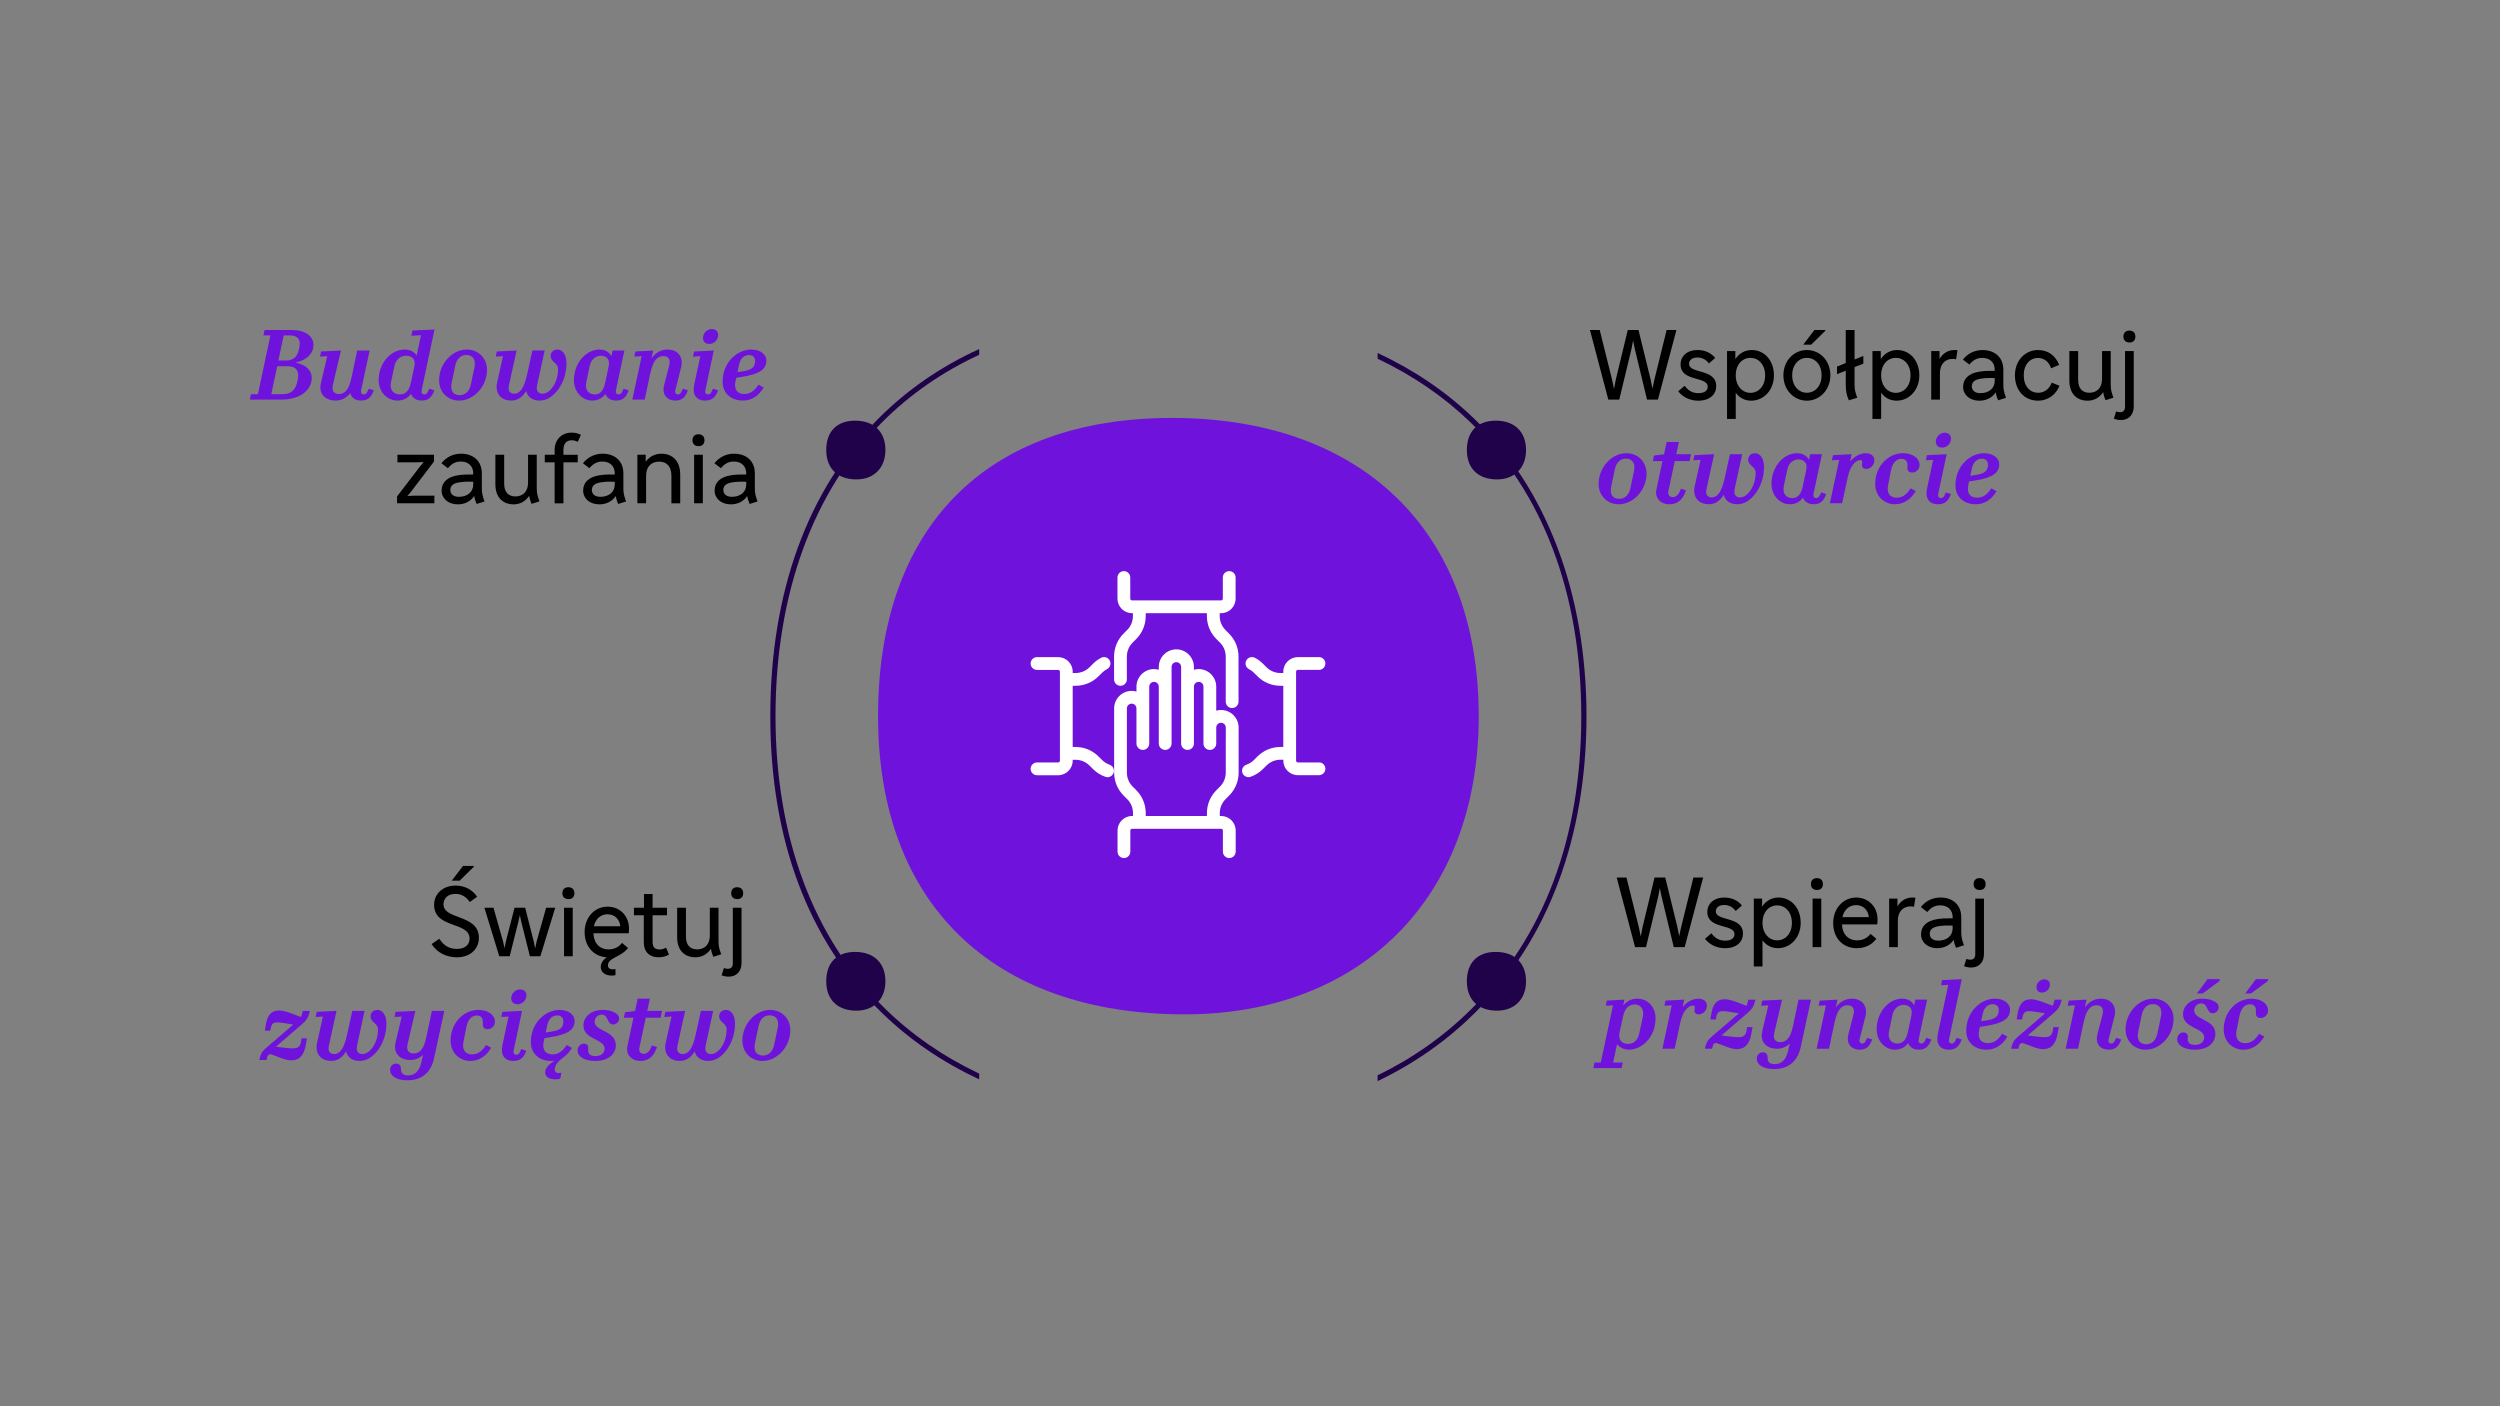 <?xml version="1.0" encoding="UTF-8"?>
<svg xmlns="http://www.w3.org/2000/svg" id="Calque_1" data-name="Calque 1" viewBox="0 0 1920 1080">
  <rect x="0" y="0" width="1920" height="1080" fill="#808080" stroke="none"/>
  <defs>
    <style>
      .cls-1, .cls-2 {
        fill-rule: evenodd;
      }

      .cls-1, .cls-3 {
        fill: #1f0249;
      }

      .cls-2, .cls-4 {
        fill: #6f13dc;
      }

      .cls-5 {
        fill: #fff;
      }
    </style>
  </defs>
  <path class="cls-2" d="M1135.67,550c0-143.97-91.6-229.03-235.58-229.03s-225.75,85.06-225.75,229.03,88.33,229.03,235.58,229.03c134.16,0,225.76-88.36,225.76-229.03Z"></path>
  <path class="cls-1" d="M680,345.63c0-14.18-9.02-22.56-23.21-22.56s-22.24,8.38-22.24,22.56,8.7,22.56,23.21,22.56c13.22,0,22.24-8.7,22.24-22.56Z"></path>
  <path class="cls-1" d="M1172,345.63c0-14.18-9.02-22.56-23.21-22.56s-22.24,8.38-22.24,22.56,8.7,22.56,23.21,22.56c13.22,0,22.24-8.7,22.24-22.56Z"></path>
  <path class="cls-1" d="M680,753.63c0-14.18-9.02-22.56-23.21-22.56s-22.24,8.38-22.24,22.56,8.7,22.56,23.21,22.56c13.22,0,22.24-8.7,22.24-22.56Z"></path>
  <path class="cls-1" d="M1172,753.63c0-14.18-9.02-22.56-23.21-22.56s-22.24,8.38-22.24,22.56,8.7,22.56,23.21,22.56c13.22,0,22.24-8.7,22.24-22.56Z"></path>
  <g>
    <path d="M333.6,386.53h-28.66v-5.27l17.75-23.17,2.67-3.19-5.57.15h-14.55v-5.79h28.07v5.2l-17.67,23.17-2.75,3.27,5.64-.22h15.07v5.87Z"></path>
    <path d="M370.05,363.44v11.29c0,4.01.45,5.94,2.08,10.39l-6.09,1.93c-.89-2-1.49-3.93-1.86-6.09-2.82,4.23-7.42,6.39-12.55,6.39-7.43,0-12.47-4.53-12.47-10.62s4.16-10.47,12.7-11.73c3.27-.52,6.98-.67,11.58-.59v-.82c0-5.57-3.64-9.13-9.5-9.13-4.01,0-7.13,1.63-9.95,5.12l-4.97-3.79c3.56-4.6,8.91-7.35,15.07-7.35,9.73,0,15.96,5.94,15.96,15ZM352.38,381.56c6.39,0,11.06-3.49,11.06-9.5v-2.08c-4.68-.15-8.32,0-11.43.59-4.31.82-6.16,2.75-6.16,5.79s2.38,5.2,6.53,5.2Z"></path>
    <path d="M412.22,349.26v25.32c0,4.08.45,6.01,2.08,10.47l-6.09,1.93c-.89-2.08-1.49-4.08-1.78-6.24-2.97,4.53-7.35,6.61-11.95,6.61-8.46,0-14.03-5.5-14.03-15.37v-22.72h6.76v22.27c0,6.54,3.34,9.73,8.61,9.73,5.57,0,9.73-3.49,9.73-10.62v-21.38h6.68Z"></path>
    <path d="M425.96,386.53v-31.48h-7.57v-5.79h7.57v-3.56c0-8.32,5.64-13.44,12.99-13.44,2.67,0,4.97.52,7.2,1.71l-2.45,5.42c-1.71-.96-3.04-1.26-4.6-1.26-4.16,0-6.39,2.6-6.39,7.35v3.79h10.99v5.79h-10.99v31.48h-6.76Z"></path>
    <path d="M478.75,363.44v11.29c0,4.01.45,5.94,2.08,10.39l-6.09,1.93c-.89-2-1.49-3.93-1.86-6.09-2.82,4.23-7.42,6.39-12.55,6.39-7.43,0-12.47-4.53-12.47-10.62s4.16-10.47,12.7-11.73c3.27-.52,6.98-.67,11.58-.59v-.82c0-5.57-3.64-9.13-9.5-9.13-4.01,0-7.13,1.63-9.95,5.12l-4.97-3.79c3.56-4.6,8.91-7.35,15.07-7.35,9.73,0,15.96,5.94,15.96,15ZM461.07,381.56c6.39,0,11.06-3.49,11.06-9.5v-2.08c-4.68-.15-8.32,0-11.43.59-4.31.82-6.16,2.75-6.16,5.79s2.38,5.2,6.53,5.2Z"></path>
    <path d="M515.64,386.53v-21.09c0-7.35-3.71-10.91-9.43-10.91s-10.02,3.56-10.02,10.91v21.09h-6.68v-37.27h6.39v5.35c3.04-4.23,7.5-6.16,12.03-6.16,8.69,0,14.48,5.72,14.48,16.04v22.05h-6.76Z"></path>
    <path d="M541.03,338.12c0,2.9-1.71,4.53-4.53,4.53s-4.68-1.63-4.68-4.53,1.78-4.6,4.53-4.6c2.97,0,4.68,1.71,4.68,4.6ZM539.77,349.26v37.27h-6.68v-37.27h6.68Z"></path>
    <path d="M579.72,363.44v11.29c0,4.01.45,5.94,2.08,10.39l-6.09,1.93c-.89-2-1.49-3.93-1.86-6.09-2.82,4.23-7.42,6.39-12.55,6.39-7.43,0-12.47-4.53-12.47-10.62s4.16-10.47,12.7-11.73c3.27-.52,6.98-.67,11.58-.59v-.82c0-5.57-3.64-9.13-9.5-9.13-4.01,0-7.13,1.63-9.95,5.12l-4.97-3.79c3.56-4.6,8.91-7.35,15.07-7.35,9.73,0,15.96,5.94,15.96,15ZM562.05,381.56c6.39,0,11.06-3.49,11.06-9.5v-2.08c-4.68-.15-8.32,0-11.43.59-4.31.82-6.16,2.75-6.16,5.79s2.38,5.2,6.53,5.2Z"></path>
  </g>
  <g>
    <path class="cls-4" d="M216.04,306.91h-24.21l.89-4.16h5.35l9.58-45.14h-5.35l.89-4.16h20.79c10.47,0,16.78,4.75,16.78,11.51,0,6.16-4.75,11.58-13.74,13.51,7.72,1.63,12.4,5.72,12.4,11.66,0,10.17-9.8,16.78-23.39,16.78ZM212.92,281.29l-4.6,21.46h8.61c6.24,0,9.95-3.04,11.29-9.21l.52-2.45c1.26-5.94-1.34-9.8-7.35-9.8h-8.46ZM217.89,257.61l-4.08,19.23h5.72c5.94,0,8.91-3.04,9.95-8.32l.45-2.23c1.11-5.49-1.26-8.69-7.57-8.69h-4.46Z"></path>
    <path class="cls-4" d="M277.36,299.56c-.45,2.15.37,3.34,2.08,3.34,1.41,0,2.23-.74,3.27-3.27l.45-1.11,3.94,1.26-.45,1.11c-1.86,4.68-4.68,6.76-9.43,6.76-3.79,0-7.28-1.78-8.17-5.72-3.34,4.08-7.2,5.72-11.36,5.72-7.05,0-11.66-4.01-11.66-10.02,0-1.11.22-2.45.52-3.86l4.75-20.2-5.49.3.82-3.94,15.22-.74-6.09,26.06c-.22,1.04-.37,1.93-.37,2.75,0,3.12,2.15,4.6,4.9,4.6,2,0,3.71-.67,5.27-2.23,2.3-2.38,3.64-6.46,4.75-11.95l4.01-19.23h9.58l-6.53,30.37Z"></path>
    <path class="cls-4" d="M290.8,291.99c0-13.51,9.73-23.54,19.9-23.54,4.23,0,7.5,1.63,9.28,4.6l3.34-15.59-7.42.37.89-4.01,16.93-.74-9.88,46.48c-.45,2.15.37,3.34,2.08,3.34,1.41,0,2.23-.74,3.27-3.27l.45-1.11,3.94,1.26-.45,1.11c-1.86,4.68-4.6,6.76-9.28,6.76-3.94,0-6.98-1.86-8.17-5.12-2.82,3.71-6.39,5.12-10.69,5.12-7.13,0-14.18-6.24-14.18-15.67ZM315.52,294.06l2.3-10.84c.89-4.08.89-5.42.07-6.98-1.04-2-3.27-3.04-6.09-3.04-3.79,0-7.8,2.52-8.91,8.02l-2.6,12.4c-1.19,5.64,1.78,9.28,6.9,9.28,4.23,0,7.05-2.82,8.32-8.84Z"></path>
    <path class="cls-4" d="M374.03,284.12c0,12.62-10.17,23.54-21.38,23.54-8.61,0-15.44-6.31-15.44-15.67,0-12.62,9.95-23.54,21.31-23.54,8.61,0,15.52,6.31,15.52,15.67ZM361.63,295.18l2.75-13.14c1.34-6.46-1.86-9.43-6.31-9.43-3.79,0-7.28,2.6-8.46,8.32l-2.75,13.14c-1.34,6.46,1.63,9.43,6.24,9.43,3.79,0,7.35-2.6,8.54-8.32Z"></path>
    <path class="cls-4" d="M428.6,283.37c0-4.83-5.72-5.2-5.72-10.02,0-2.67,2-4.9,5.27-4.9,4.38,0,6.91,4.75,6.91,10.39,0,8.17-2.6,15.22-6.39,20.34-4.01,5.27-8.61,8.46-14.26,8.46-5.2,0-9.13-2.52-10.32-7.28-3.42,5.72-7.65,7.28-11.43,7.28-7.05,0-11.29-4.23-11.29-10.54,0-.89.15-2.08.45-3.42l4.46-20.12-5.57.3.82-3.94,15.22-.74-5.79,26.36c-.15.82-.37,1.78-.37,2.6,0,2.75,1.78,4.23,4.31,4.23,4.16,0,7.5-3.79,9.88-14.63l4.08-18.56h9.43l-5.72,26.36c-.22.89-.3,1.78-.3,2.53,0,2.82,1.78,4.31,4.38,4.31,5.57,0,11.95-8.24,11.95-19.01Z"></path>
    <path class="cls-4" d="M440.77,291.99c0-13.51,9.58-23.54,19.53-23.54,4.31,0,7.57,1.86,9.28,5.12l.89-4.38h9.06l-6.46,30.37c-.45,2.15.37,3.34,2.08,3.34,1.41,0,2.23-.74,3.27-3.27l.45-1.11,3.94,1.26-.45,1.11c-1.86,4.68-4.6,6.76-9.28,6.76-3.86,0-6.98-1.86-8.09-5.05-2.82,3.64-6.16,5.05-10.4,5.05-6.91,0-13.81-6.24-13.81-15.67ZM464.76,294.06l2.3-10.84c.89-4.08.89-5.42.07-6.98-1.04-2-3.04-3.04-5.72-3.04-3.64,0-7.42,2.52-8.54,8.02l-2.6,12.4c-1.19,5.64,1.63,9.28,6.53,9.28,4.08,0,6.68-2.82,7.94-8.84Z"></path>
    <path class="cls-4" d="M492.75,273.57l-5.57.3.82-3.94,13.66-.74-1.26,5.94c3.64-4.9,7.87-6.68,12.25-6.68,8.09,0,12.47,5.87,10.47,13.66l-4.45,17.45c-.52,2.08.37,3.34,2,3.34,1.41,0,2.23-.74,3.27-3.27l.45-1.11,3.94,1.26-.45,1.11c-1.86,4.68-4.6,6.76-9.21,6.76-6.31,0-10.54-4.53-8.61-11.95l3.86-14.92c1.26-4.97-.82-7.28-4.53-7.28-1.93,0-3.71.74-5.12,2.08-2.3,2.15-3.71,5.79-5.05,12.1l-4.08,19.23h-9.5l7.13-33.34Z"></path>
    <path class="cls-4" d="M537.81,273.57l-5.57.3.82-3.94,15.15-.74-6.46,30.37c-.45,2.15.37,3.34,2.08,3.34,1.41,0,2.23-.74,3.27-3.27l.45-1.11,3.94,1.26-.45,1.11c-1.86,4.68-4.75,6.76-9.5,6.76-6.91,0-10.02-4.75-8.39-12.25l4.68-21.83ZM551.55,257.31c0,3.71-3.12,6.83-6.76,6.83-2.97,0-4.9-1.71-4.9-4.6,0-3.71,3.12-6.83,6.76-6.83,2.97,0,4.9,1.71,4.9,4.6Z"></path>
    <path class="cls-4" d="M570.63,307.65c-9.21,0-15.67-5.49-15.67-14.63,0-14.85,11.43-24.58,21.9-24.58,7.65,0,11.73,4.16,11.73,8.39,0,6.31-4.31,10.39-18.86,12.62l-4.31.67-.59,2.82c-1.34,6.38,1.71,9.65,6.68,9.65,4.46,0,7.72-2.15,10.99-7.2l4.01,2.23c-3.56,6.09-8.98,10.02-15.89,10.02ZM567.51,280.48l-1.11,5.27,2.67-.37c7.8-1.11,10.84-2.82,10.84-8.24,0-2.52-1.56-4.46-4.6-4.46-3.86,0-6.68,2.45-7.8,7.8Z"></path>
  </g>
  <g>
    <path class="cls-4" d="M1264.57,363.74c0,12.62-10.17,23.54-21.38,23.54-8.61,0-15.44-6.31-15.44-15.67,0-12.62,9.95-23.54,21.31-23.54,8.61,0,15.52,6.31,15.52,15.67ZM1252.17,374.8l2.75-13.14c1.34-6.46-1.86-9.43-6.31-9.43-3.79,0-7.28,2.6-8.46,8.32l-2.75,13.14c-1.34,6.46,1.63,9.43,6.24,9.43,3.79,0,7.35-2.6,8.54-8.32Z"></path>
    <path class="cls-4" d="M1287.37,348.81h11.36l-1.11,5.27h-11.36l-4.9,22.87c-.67,3.12.89,4.83,3.34,4.83s4.46-1.86,5.72-5.12l.52-1.34,3.93,1.26-.52,1.34c-2.45,6.31-6.46,9.36-12.18,9.36-6.91,0-11.43-4.83-10.02-11.44l4.6-21.75h-7.35l.89-4.23,7.72-.97,2-9.43h9.36l-2,9.36Z"></path>
    <path class="cls-4" d="M1348.32,363c0-4.83-5.72-5.2-5.72-10.02,0-2.67,2-4.9,5.27-4.9,4.38,0,6.91,4.75,6.91,10.39,0,8.17-2.6,15.22-6.38,20.34-4.01,5.27-8.61,8.46-14.26,8.46-5.2,0-9.13-2.53-10.32-7.28-3.42,5.72-7.65,7.28-11.43,7.28-7.05,0-11.29-4.23-11.29-10.54,0-.89.15-2.08.45-3.42l4.46-20.12-5.57.3.82-3.93,15.22-.74-5.79,26.36c-.15.82-.37,1.78-.37,2.6,0,2.75,1.78,4.23,4.31,4.23,4.16,0,7.5-3.79,9.88-14.63l4.08-18.56h9.43l-5.72,26.36c-.22.89-.3,1.78-.3,2.53,0,2.82,1.78,4.31,4.38,4.31,5.57,0,11.95-8.24,11.95-19.01Z"></path>
    <path class="cls-4" d="M1360.5,371.61c0-13.51,9.58-23.54,19.53-23.54,4.31,0,7.57,1.86,9.28,5.12l.89-4.38h9.06l-6.46,30.37c-.45,2.15.37,3.34,2.08,3.34,1.41,0,2.23-.74,3.27-3.27l.45-1.11,3.94,1.26-.45,1.11c-1.86,4.68-4.6,6.76-9.28,6.76-3.86,0-6.98-1.86-8.09-5.05-2.82,3.64-6.16,5.05-10.39,5.05-6.91,0-13.81-6.24-13.81-15.67ZM1384.48,373.69l2.3-10.84c.89-4.08.89-5.42.07-6.98-1.04-2-3.04-3.04-5.72-3.04-3.64,0-7.42,2.52-8.54,8.02l-2.6,12.4c-1.19,5.64,1.63,9.28,6.53,9.28,4.08,0,6.68-2.82,7.94-8.84Z"></path>
    <path class="cls-4" d="M1423.61,356.16c-1.93,2.15-3.56,5.79-4.53,10.25l-4.31,20.12h-9.43l7.13-33.34-5.57.3.82-3.93,14.33-.74-1.19,5.57c3.71-4.23,8.09-6.31,12.03-6.31,4.23,0,6.61,2.23,6.61,5.42,0,3.64-2.75,6.61-6.24,6.61-2,0-3.34-1.19-3.34-2.9,0-.82.3-1.86.3-2.52,0-.89-.52-1.34-1.56-1.34-1.34,0-3.19.82-5.05,2.82Z"></path>
    <path class="cls-4" d="M1471.35,377.1c-3.64,6.16-9.06,10.17-16.04,10.17-8.32,0-15.15-6.31-15.15-15.59,0-14.11,10.47-23.61,21.24-23.61,8.09,0,12.85,4.31,12.85,8.98,0,3.34-2.6,5.87-5.79,5.87-2.08,0-3.56-1.26-3.56-3.34,0-1.34.15-2.53-.07-3.71-.37-2-1.71-3.49-4.53-3.49-3.71,0-6.83,2.82-8.02,8.91l-2.23,11.36c-1.26,6.24,1.78,9.58,6.39,9.58s7.65-2.15,10.92-7.2l4.01,2.08Z"></path>
    <path class="cls-4" d="M1484.64,353.19l-5.57.3.82-3.93,15.15-.74-6.46,30.37c-.45,2.15.37,3.34,2.08,3.34,1.41,0,2.23-.74,3.27-3.27l.45-1.11,3.94,1.26-.45,1.11c-1.86,4.68-4.75,6.76-9.5,6.76-6.9,0-10.02-4.75-8.39-12.25l4.68-21.83ZM1498.37,336.93c0,3.71-3.12,6.83-6.76,6.83-2.97,0-4.9-1.71-4.9-4.6,0-3.71,3.12-6.83,6.76-6.83,2.97,0,4.9,1.71,4.9,4.6Z"></path>
    <path class="cls-4" d="M1517.45,387.28c-9.21,0-15.67-5.5-15.67-14.63,0-14.85,11.43-24.58,21.9-24.58,7.65,0,11.73,4.16,11.73,8.39,0,6.31-4.31,10.39-18.86,12.62l-4.31.67-.59,2.82c-1.34,6.39,1.71,9.65,6.68,9.65,4.46,0,7.72-2.15,10.99-7.2l4.01,2.23c-3.56,6.09-8.98,10.02-15.89,10.02ZM1514.33,360.1l-1.11,5.27,2.67-.37c7.8-1.11,10.84-2.82,10.84-8.24,0-2.52-1.56-4.46-4.6-4.46-3.86,0-6.68,2.45-7.8,7.8Z"></path>
  </g>
  <g>
    <path d="M1243.58,306.91h-8.39l-14.11-53.46h7.5l9.5,38.16,1.49,7.13,1.34-7.13,9.21-38.16h8.24l9.36,38.16,1.34,6.91,1.49-6.91,9.43-38.16h7.5l-14.18,53.46h-8.39l-9.36-38.83-1.34-6.53-1.26,6.53-9.36,38.83Z"></path>
    <path d="M1288.87,300.52l4.9-4.23c3.19,4.23,6.61,5.64,10.62,5.64,4.9,0,7.13-2.08,7.13-4.97,0-8.24-20.86-3.42-20.86-17.15,0-6.09,4.83-10.99,12.99-10.99,5.79,0,10.62,2.3,13.59,6.09l-4.75,4.23c-2.23-2.97-5.35-4.6-8.84-4.6-4.16,0-6.46,2.15-6.46,4.83,0,8.02,20.86,3.49,20.86,17.15,0,6.16-4.68,11.21-13.81,11.21-5.35,0-11.21-2-15.37-7.2Z"></path>
    <path d="M1326.36,269.64h6.39v6.16c2.82-4.38,7.35-6.98,12.55-6.98,9.8,0,17.08,8.09,17.08,19.45s-7.87,19.45-17.45,19.45c-4.97,0-9.13-2.23-11.88-6.09v20.12h-6.68v-52.12ZM1333.05,288.27c0,8.39,5.27,13.44,11.29,13.44s11.29-4.98,11.29-13.44-5.27-13.44-11.21-13.44c-6.24,0-11.36,4.97-11.36,13.44Z"></path>
    <path d="M1405.73,288.27c0,10.99-8.09,19.45-18.04,19.45s-18.04-8.17-18.04-19.45,8.09-19.45,18.04-19.45,18.04,8.09,18.04,19.45ZM1398.98,288.27c0-8.54-5.27-13.44-11.29-13.44s-11.29,4.97-11.29,13.44,5.27,13.37,11.29,13.37,11.29-4.9,11.29-13.37ZM1393.48,253.45h8.32v.59l-10.84,10.69h-6.09l8.61-11.29Z"></path>
    <path d="M1426.37,305.42l-6.46,2c-1.63-3.49-2.38-7.2-2.38-11.96v-10.77l-6.68,2.67v-5.87l6.68-2.67v-25.39h6.76v22.65l6.76-2.75v5.94l-6.76,2.67v13.07c0,4.08.45,6.09,2.08,10.4Z"></path>
    <path d="M1438.03,269.64h6.39v6.16c2.82-4.38,7.35-6.98,12.55-6.98,9.8,0,17.08,8.09,17.08,19.45s-7.87,19.45-17.45,19.45c-4.97,0-9.13-2.23-11.88-6.09v20.12h-6.68v-52.12ZM1444.71,288.27c0,8.39,5.27,13.44,11.29,13.44s11.29-4.98,11.29-13.44-5.27-13.44-11.21-13.44c-6.24,0-11.36,4.97-11.36,13.44Z"></path>
    <path d="M1483.17,269.64h6.39v6.01c2.67-4.46,6.61-6.83,11.58-6.83.82,0,1.71.07,2.23.22l-1.11,6.9c-.82-.22-1.71-.3-2.67-.3-5.94,0-9.73,4.23-9.73,10.99v20.27h-6.68v-37.27Z"></path>
    <path d="M1538.56,283.82v11.29c0,4.01.45,5.94,2.08,10.4l-6.09,1.93c-.89-2-1.49-3.94-1.86-6.09-2.82,4.23-7.42,6.39-12.55,6.39-7.42,0-12.47-4.53-12.47-10.62s4.16-10.47,12.7-11.73c3.27-.52,6.98-.67,11.58-.59v-.82c0-5.57-3.64-9.13-9.5-9.13-4.01,0-7.13,1.63-9.95,5.12l-4.98-3.79c3.56-4.6,8.91-7.35,15.07-7.35,9.73,0,15.96,5.94,15.96,15ZM1520.89,301.94c6.39,0,11.06-3.49,11.06-9.5v-2.08c-4.68-.15-8.32,0-11.43.59-4.31.82-6.16,2.75-6.16,5.79s2.38,5.2,6.53,5.2Z"></path>
    <path d="M1575.75,293.84l5.94,2.45c-2.75,6.91-9.06,11.43-16.41,11.43-10.77,0-17.82-8.17-17.82-19.45s7.72-19.45,17.75-19.45c7.65,0,13.51,4.31,16.19,11.43l-6.16,2.6c-1.56-5.12-5.64-7.95-10.02-7.95-6.16,0-10.99,4.97-10.99,13.37s4.83,13.37,11.14,13.37c4.68,0,8.46-2.82,10.39-7.8Z"></path>
    <path d="M1621.04,269.64v25.32c0,4.08.45,6.01,2.08,10.47l-6.09,1.93c-.89-2.08-1.49-4.08-1.78-6.24-2.97,4.53-7.35,6.61-11.95,6.61-8.46,0-14.03-5.49-14.03-15.37v-22.72h6.76v22.27c0,6.53,3.34,9.73,8.61,9.73,5.57,0,9.73-3.49,9.73-10.62v-21.38h6.68Z"></path>
    <path d="M1638.71,312.11c0,6.61-4.01,10.47-9.8,10.47-2.08,0-3.79-.37-5.49-1.04l1.78-5.57c1.11.45,2,.59,2.97.59,2.45,0,3.86-1.34,3.86-4.23v-42.69h6.68v42.47ZM1639.98,258.5c0,2.9-1.71,4.53-4.53,4.53s-4.68-1.63-4.68-4.53,1.78-4.6,4.53-4.6c2.97,0,4.68,1.71,4.68,4.6Z"></path>
  </g>
  <g>
    <path class="cls-4" d="M1224.62,816.05h4.75l9.43-43.96-5.57.3.82-3.94,13.51-.74-.97,4.53c3.12-3.64,6.68-5.27,10.92-5.27,7.8,0,13.96,6.24,13.96,15.07,0,14.48-10.47,24.13-20.64,24.13-3.56,0-6.98-1.71-8.91-4.31l-3.04,14.18h7.42l-.89,4.23h-21.68l.89-4.23ZM1246.6,780.19l-2.75,12.7c-.59,2.75-.22,4.83.74,6.24,1.26,1.78,3.42,2.6,5.94,2.6,3.79,0,7.2-2.45,8.39-8.02l2.75-12.7c1.34-6.24-1.86-9.58-6.31-9.58-3.94,0-7.42,2.6-8.76,8.76Z"></path>
    <path class="cls-4" d="M1295,775.07c-1.93,2.15-3.56,5.79-4.53,10.25l-4.31,20.12h-9.43l7.13-33.34-5.57.3.82-3.94,14.33-.74-1.19,5.57c3.71-4.23,8.09-6.31,12.03-6.31,4.23,0,6.61,2.23,6.61,5.42,0,3.64-2.75,6.61-6.24,6.61-2,0-3.34-1.19-3.34-2.9,0-.82.3-1.86.3-2.52,0-.89-.52-1.34-1.56-1.34-1.34,0-3.19.82-5.05,2.82Z"></path>
    <path class="cls-4" d="M1321.58,802.25l-2.23-.82c-.59-.22-1.11-.37-1.63-.37-1.11,0-1.93.67-2.3,2.23l-.52,2.15h-5.57l.45-1.86c.74-3.12,2-5.05,4.46-7.13l21.16-18.19-3.94-.67c-4.16-.67-6.38-1.04-8.54-1.04-2.52,0-4.01.96-4.68,4.01l-.52,2.38h-4.16l.82-4.83c1.19-7.2,4.31-10.69,10.17-10.69,3.79,0,8.46,1.86,12.55,3.42l4.31,1.63,1.34-4.75h5.42l-.45,1.78c-.89,3.56-2.45,5.72-5.27,8.17l-20.27,17.52,3.12.45c3.71.52,7.35.89,9.73.89,3.79,0,5.64-1.11,6.31-5.12l.45-2.6h4.16l-.82,4.68c-1.41,8.09-4.75,12.25-11.21,12.25-3.86,0-7.13-1.56-12.33-3.49Z"></path>
    <path class="cls-4" d="M1383.06,803.8c-2.38,11.06-9.21,17.23-20.64,17.23-8.61,0-13.22-3.49-13.22-7.87,0-2.82,1.86-4.97,4.6-4.97,2.52,0,3.71,1.56,3.71,3.79,0,3.42,1.26,5.27,5.64,5.27,5.2,0,8.46-3.42,10.02-9.95l1.41-5.87c-2.97,2.82-6.31,4.01-9.88,4.01-7.13,0-11.73-4.01-11.73-10.02,0-1.11.22-2.45.52-3.86l4.6-19.45-5.49.3.82-3.94,15.22-.74-5.94,25.32c-.22,1.04-.37,1.93-.37,2.75,0,3.12,2.15,4.6,4.97,4.6,2,0,3.79-.67,5.35-2.23,2.23-2.3,3.56-6.09,4.6-11.21l4.01-19.23h9.58l-7.8,36.08Z"></path>
    <path class="cls-4" d="M1402.29,772.1l-5.57.3.82-3.94,13.66-.74-1.26,5.94c3.64-4.9,7.87-6.68,12.25-6.68,8.09,0,12.47,5.87,10.47,13.66l-4.46,17.45c-.52,2.08.37,3.34,2,3.34,1.41,0,2.23-.74,3.27-3.27l.45-1.11,3.94,1.26-.45,1.11c-1.86,4.68-4.6,6.76-9.21,6.76-6.31,0-10.54-4.53-8.61-11.95l3.86-14.92c1.26-4.97-.82-7.28-4.53-7.28-1.93,0-3.71.74-5.12,2.08-2.3,2.15-3.71,5.79-5.05,12.1l-4.08,19.23h-9.5l7.13-33.34Z"></path>
    <path class="cls-4" d="M1441.27,790.51c0-13.51,9.58-23.54,19.53-23.54,4.31,0,7.57,1.86,9.28,5.12l.89-4.38h9.06l-6.46,30.37c-.45,2.15.37,3.34,2.08,3.34,1.41,0,2.23-.74,3.27-3.27l.45-1.11,3.94,1.26-.45,1.11c-1.86,4.68-4.6,6.76-9.28,6.76-3.86,0-6.98-1.86-8.09-5.05-2.82,3.64-6.16,5.05-10.39,5.05-6.91,0-13.81-6.24-13.81-15.67ZM1465.25,792.59l2.3-10.84c.89-4.08.89-5.42.07-6.98-1.04-2-3.04-3.04-5.72-3.04-3.64,0-7.42,2.52-8.54,8.02l-2.6,12.4c-1.19,5.64,1.63,9.28,6.53,9.28,4.08,0,6.68-2.82,7.94-8.83Z"></path>
    <path class="cls-4" d="M1496.65,806.18c-6.91,0-10.02-4.75-8.39-12.25l8.02-37.57-5.57.3.82-3.93,15.15-.74-9.8,46.11c-.45,2.15.37,3.34,2.08,3.34,1.41,0,2.23-.74,3.27-3.27l.45-1.11,3.94,1.26-.45,1.11c-1.86,4.68-4.75,6.76-9.5,6.76Z"></path>
    <path class="cls-4" d="M1525.76,806.18c-9.21,0-15.67-5.49-15.67-14.63,0-14.85,11.43-24.58,21.9-24.58,7.65,0,11.73,4.16,11.73,8.39,0,6.31-4.31,10.4-18.86,12.62l-4.31.67-.59,2.82c-1.34,6.39,1.71,9.65,6.68,9.65,4.46,0,7.72-2.15,10.99-7.2l4.01,2.23c-3.56,6.09-8.98,10.02-15.89,10.02ZM1522.64,779l-1.11,5.27,2.67-.37c7.8-1.11,10.84-2.82,10.84-8.24,0-2.52-1.56-4.45-4.6-4.45-3.86,0-6.68,2.45-7.8,7.8Z"></path>
    <path class="cls-4" d="M1556.79,802.25l-2.23-.82c-.59-.22-1.11-.37-1.63-.37-1.11,0-1.93.67-2.3,2.23l-.52,2.15h-5.57l.45-1.86c.74-3.12,2-5.05,4.46-7.13l21.16-18.19-3.94-.67c-4.16-.67-6.38-1.04-8.54-1.04-2.52,0-4.01.96-4.68,4.01l-.52,2.38h-4.16l.82-4.83c1.19-7.2,4.31-10.69,10.17-10.69,3.79,0,8.46,1.86,12.55,3.42l4.31,1.63,1.34-4.75h5.42l-.45,1.78c-.89,3.56-2.45,5.72-5.27,8.17l-20.27,17.52,3.12.45c3.71.52,7.35.89,9.73.89,3.79,0,5.64-1.11,6.31-5.12l.45-2.6h4.16l-.82,4.68c-1.41,8.09-4.75,12.25-11.21,12.25-3.86,0-7.13-1.56-12.33-3.49ZM1574.31,756.21c0,3.34-2.75,6.09-6.01,6.09-2.6,0-4.31-1.56-4.31-4.08,0-3.34,2.75-6.09,6.01-6.09,2.6,0,4.31,1.48,4.31,4.08Z"></path>
    <path class="cls-4" d="M1593.54,772.1l-5.57.3.82-3.94,13.66-.74-1.26,5.94c3.64-4.9,7.87-6.68,12.25-6.68,8.09,0,12.47,5.87,10.47,13.66l-4.46,17.45c-.52,2.08.37,3.34,2,3.34,1.41,0,2.23-.74,3.27-3.27l.45-1.11,3.94,1.26-.45,1.11c-1.86,4.68-4.6,6.76-9.21,6.76-6.31,0-10.54-4.53-8.61-11.95l3.86-14.92c1.26-4.97-.82-7.28-4.53-7.28-1.93,0-3.71.74-5.12,2.08-2.3,2.15-3.71,5.79-5.05,12.1l-4.08,19.23h-9.5l7.13-33.34Z"></path>
    <path class="cls-4" d="M1669.27,782.64c0,12.62-10.17,23.54-21.38,23.54-8.61,0-15.44-6.31-15.44-15.67,0-12.62,9.95-23.54,21.31-23.54,8.61,0,15.52,6.31,15.52,15.67ZM1656.88,793.71l2.75-13.14c1.34-6.46-1.86-9.43-6.31-9.43-3.79,0-7.28,2.6-8.46,8.32l-2.75,13.14c-1.34,6.46,1.63,9.43,6.24,9.43,3.79,0,7.35-2.6,8.54-8.32Z"></path>
    <path class="cls-4" d="M1672.02,798.16c0-2.97,2.15-5.27,4.97-5.27,1.78,0,3.27,1.19,3.27,3.12,0,1.19-.22,1.93.07,3.27.45,1.86,1.78,3.19,5.42,3.19,4.38,0,7.05-2.38,7.05-5.72,0-7.72-16.26-6.68-16.26-17.89,0-6.09,5.42-11.88,14.7-11.88,3.12,0,5.87.45,8.39,1.56,3.04,1.41,4.31,2.97,4.31,5.05,0,2.52-2.15,4.6-4.6,4.6-1.56,0-2.75-.67-3.86-3.04-1.56-3.27-2.3-4.53-4.97-4.53-3.12,0-5.35,2.45-5.35,5.5,0,7.35,16.26,6.61,16.26,17.97,0,6.24-5.05,12.1-15.89,12.1-9.21,0-13.51-4.08-13.51-8.02ZM1695.41,751.98h9.43l-.3,1.48-12.84,9.5h-4.46l8.17-10.99Z"></path>
    <path class="cls-4" d="M1738.99,796.01c-3.64,6.16-9.06,10.17-16.04,10.17-8.32,0-15.15-6.31-15.15-15.59,0-14.11,10.47-23.61,21.24-23.61,8.09,0,12.85,4.31,12.85,8.98,0,3.34-2.6,5.87-5.79,5.87-2.08,0-3.56-1.26-3.56-3.34,0-1.34.15-2.52-.07-3.71-.37-2-1.71-3.49-4.53-3.49-3.71,0-6.83,2.82-8.02,8.91l-2.23,11.36c-1.26,6.24,1.78,9.58,6.39,9.58s7.65-2.15,10.92-7.2l4.01,2.08ZM1732.53,751.98h9.43l-.3,1.48-12.85,9.5h-4.46l8.17-10.99Z"></path>
  </g>
  <g>
    <path d="M1264.13,727.4h-8.39l-14.11-53.46h7.5l9.5,38.17,1.49,7.13,1.34-7.13,9.21-38.17h8.24l9.35,38.17,1.34,6.9,1.49-6.9,9.43-38.17h7.5l-14.18,53.46h-8.39l-9.36-38.83-1.34-6.53-1.26,6.53-9.36,38.83Z"></path>
    <path d="M1309.42,721.01l4.9-4.23c3.19,4.23,6.61,5.64,10.62,5.64,4.9,0,7.13-2.08,7.13-4.97,0-8.24-20.86-3.42-20.86-17.15,0-6.09,4.83-10.99,12.99-10.99,5.79,0,10.62,2.3,13.59,6.09l-4.75,4.23c-2.23-2.97-5.35-4.6-8.84-4.6-4.16,0-6.46,2.15-6.46,4.83,0,8.02,20.86,3.49,20.86,17.15,0,6.16-4.68,11.21-13.81,11.21-5.35,0-11.21-2-15.37-7.2Z"></path>
    <path d="M1346.91,690.12h6.39v6.16c2.82-4.38,7.35-6.98,12.55-6.98,9.8,0,17.08,8.09,17.08,19.45s-7.87,19.45-17.45,19.45c-4.97,0-9.13-2.23-11.88-6.09v20.12h-6.68v-52.12ZM1353.6,708.76c0,8.39,5.27,13.44,11.29,13.44s11.29-4.97,11.29-13.44-5.27-13.44-11.21-13.44c-6.24,0-11.36,4.97-11.36,13.44Z"></path>
    <path d="M1400,678.99c0,2.9-1.71,4.53-4.53,4.53s-4.68-1.63-4.68-4.53,1.78-4.6,4.53-4.6c2.97,0,4.68,1.71,4.68,4.6ZM1398.74,690.12v37.27h-6.68v-37.27h6.68Z"></path>
    <path d="M1441.95,706.01c0,1.34-.07,2.75-.22,3.94h-27.1c.37,8.09,5.27,12.25,11.58,12.25,4.31,0,7.57-1.56,10.4-4.97l4.45,3.79c-3.71,4.83-8.91,7.2-15.07,7.2-10.25,0-18.12-7.35-18.12-19.38,0-11.21,7.87-19.53,17.6-19.53s16.48,7.35,16.48,16.71ZM1415,704.38h20.27c-.45-5.27-4.23-9.28-9.8-9.28-4.97,0-9.28,3.42-10.47,9.28Z"></path>
    <path d="M1450.85,690.12h6.39v6.01c2.67-4.46,6.61-6.83,11.58-6.83.82,0,1.71.07,2.23.22l-1.11,6.91c-.82-.22-1.71-.3-2.67-.3-5.94,0-9.73,4.23-9.73,10.99v20.27h-6.68v-37.27Z"></path>
    <path d="M1506.24,704.3v11.29c0,4.01.45,5.94,2.08,10.39l-6.09,1.93c-.89-2-1.49-3.93-1.86-6.09-2.82,4.23-7.42,6.38-12.55,6.38-7.42,0-12.47-4.53-12.47-10.62s4.16-10.47,12.7-11.73c3.27-.52,6.98-.67,11.58-.59v-.82c0-5.57-3.64-9.13-9.5-9.13-4.01,0-7.13,1.63-9.95,5.12l-4.98-3.79c3.56-4.6,8.91-7.35,15.07-7.35,9.73,0,15.96,5.94,15.96,15ZM1488.57,722.42c6.39,0,11.06-3.49,11.06-9.5v-2.08c-4.68-.15-8.32,0-11.43.59-4.31.82-6.16,2.75-6.16,5.79s2.38,5.2,6.53,5.2Z"></path>
    <path d="M1523.69,732.59c0,6.61-4.01,10.47-9.8,10.47-2.08,0-3.79-.37-5.49-1.04l1.78-5.57c1.11.45,2,.59,2.97.59,2.45,0,3.86-1.34,3.86-4.23v-42.69h6.68v42.47ZM1524.95,678.99c0,2.9-1.71,4.53-4.53,4.53s-4.68-1.63-4.68-4.53,1.78-4.6,4.53-4.6c2.97,0,4.68,1.71,4.68,4.6Z"></path>
  </g>
  <g>
    <path class="cls-3" d="M752,824.52c-27.41-12.99-51.74-29.75-72.54-50.13-54.87-53.77-83.87-131.36-83.87-224.39s28.43-172.28,82.23-226.08c21.2-21.2,46.11-38.39,74.18-51.42v-4.42c-29.19,13.31-55.05,31.04-77.01,53.01-54.56,54.56-83.4,133.72-83.4,228.91s29.42,172.71,85.07,227.25c21.55,21.12,46.84,38.39,75.34,51.67v-4.4Z"></path>
    <path class="cls-3" d="M1131.67,321.07c-21.19-20.35-45.91-37.06-73.67-49.99v4.43c26.67,12.63,50.46,28.82,70.9,48.44,55.94,53.71,85.52,131.87,85.52,226.05s-29.01,169.52-83.89,224.41c-21.07,21.07-45.42,38.26-72.52,51.42v4.45c28.21-13.46,53.51-31.2,75.35-53.05,55.65-55.65,85.06-134.23,85.06-227.23s-30-174.46-86.75-228.93Z"></path>
  </g>
  <g>
    <path d="M331.46,725.04l5.94-4.08c3.86,6.01,8.39,7.8,13.59,7.8,6.46,0,9.65-3.49,9.65-7.95,0-13.22-27.25-7.35-27.25-25.99,0-8.02,6.46-14.7,16.48-14.7,7.2,0,13.14,3.34,16.56,8.61l-5.64,4.01c-2.75-4.01-6.31-6.24-11.06-6.24-6.24,0-9.13,3.94-9.13,8.02,0,12.1,27.18,7.42,27.18,25.76,0,8.39-6.46,14.92-16.85,14.92-7.87,0-15.15-3.34-19.45-10.17ZM355.59,665.05h8.32v.59l-10.84,10.69h-6.09l8.61-11.29Z"></path>
    <path d="M414.99,734.4h-8.02l-6.61-26.36-1.11-5.2-1.19,5.2-6.61,26.36h-8.02l-11.43-37.27h6.98l7.42,26.06,1.11,5.05.97-5.05,6.68-26.06h8.17l6.61,26.06,1.04,5.2,1.11-5.2,7.35-26.06h6.98l-11.43,37.27Z"></path>
    <path d="M441.12,685.99c0,2.9-1.71,4.53-4.53,4.53s-4.68-1.63-4.68-4.53,1.78-4.6,4.53-4.6c2.97,0,4.68,1.71,4.68,4.6ZM439.86,697.12v37.27h-6.68v-37.27h6.68Z"></path>
    <path d="M470.45,744.42c.82,0,1.41-.07,2.23-.22v4.68c-.82.3-1.78.37-2.97.37-4.97,0-8.32-2.6-8.32-6.61,0-2.75,1.56-5.35,4.6-7.42-9.65-.59-17-7.87-17-19.38s7.87-19.53,17.6-19.53,16.48,7.35,16.48,16.71c0,1.34-.07,2.52-.22,3.71h-27.1c.3,8.17,5.2,12.4,11.58,12.4,4.31,0,7.57-1.56,10.4-4.97l4.6,3.86c-5.35,7.13-15.44,7.42-15.44,13.44,0,1.78,1.34,2.97,3.56,2.97ZM456.12,711.38h20.27c-.45-5.2-4.23-9.21-9.8-9.21-4.97,0-9.28,3.27-10.47,9.21Z"></path>
    <path d="M494.58,697.12v-10.54h6.61v10.54h11.06v5.79h-11.06v20.64c0,3.79,1.71,5.64,5.35,5.64,1.71,0,3.27-.45,5.05-1.41l2.15,5.35c-2.3,1.41-5.12,2.08-7.94,2.08-6.91,0-11.36-4.08-11.36-11.58v-20.71h-7.57v-5.79h7.72Z"></path>
    <path d="M551.82,697.12v25.32c0,4.08.45,6.01,2.08,10.47l-6.09,1.93c-.89-2.08-1.49-4.08-1.78-6.24-2.97,4.53-7.35,6.61-11.95,6.61-8.46,0-14.03-5.49-14.03-15.37v-22.72h6.76v22.28c0,6.53,3.34,9.73,8.61,9.73,5.57,0,9.73-3.49,9.73-10.62v-21.38h6.68Z"></path>
    <path d="M569.49,739.59c0,6.61-4.01,10.47-9.8,10.47-2.08,0-3.79-.37-5.49-1.04l1.78-5.57c1.11.45,2,.59,2.97.59,2.45,0,3.86-1.34,3.86-4.23v-42.69h6.68v42.47ZM570.76,685.99c0,2.9-1.71,4.53-4.53,4.53s-4.68-1.63-4.68-4.53,1.78-4.6,4.53-4.6c2.97,0,4.68,1.71,4.68,4.6Z"></path>
  </g>
  <g>
    <path class="cls-4" d="M211.39,810.88l-2.23-.82c-.59-.22-1.11-.37-1.63-.37-1.11,0-1.93.67-2.3,2.23l-.52,2.15h-5.57l.45-1.86c.74-3.12,2-5.05,4.46-7.13l21.16-18.19-3.94-.67c-4.16-.67-6.39-1.04-8.54-1.04-2.52,0-4.01.96-4.68,4.01l-.52,2.38h-4.16l.82-4.83c1.19-7.2,4.31-10.69,10.17-10.69,3.79,0,8.46,1.86,12.55,3.42l4.31,1.63,1.34-4.75h5.42l-.45,1.78c-.89,3.56-2.45,5.72-5.27,8.17l-20.27,17.52,3.12.45c3.71.52,7.35.89,9.73.89,3.79,0,5.64-1.11,6.31-5.12l.45-2.6h4.16l-.82,4.68c-1.41,8.09-4.75,12.25-11.21,12.25-3.86,0-7.13-1.56-12.33-3.49Z"></path>
    <path class="cls-4" d="M290.31,790.53c0-4.83-5.72-5.2-5.72-10.02,0-2.67,2-4.9,5.27-4.9,4.38,0,6.91,4.75,6.91,10.39,0,8.17-2.6,15.22-6.39,20.34-4.01,5.27-8.61,8.46-14.26,8.46-5.2,0-9.13-2.52-10.32-7.28-3.42,5.72-7.65,7.28-11.43,7.28-7.05,0-11.29-4.23-11.29-10.54,0-.89.15-2.08.45-3.42l4.46-20.12-5.57.3.82-3.94,15.22-.74-5.79,26.36c-.15.82-.37,1.78-.37,2.6,0,2.75,1.78,4.23,4.31,4.23,4.16,0,7.5-3.79,9.88-14.63l4.08-18.56h9.43l-5.72,26.36c-.22.89-.3,1.78-.3,2.52,0,2.82,1.78,4.31,4.38,4.31,5.57,0,11.95-8.24,11.95-19.01Z"></path>
    <path class="cls-4" d="M333.45,812.44c-2.38,11.06-9.21,17.23-20.64,17.23-8.61,0-13.22-3.49-13.22-7.87,0-2.82,1.86-4.97,4.6-4.97,2.52,0,3.71,1.56,3.71,3.79,0,3.42,1.26,5.27,5.64,5.27,5.2,0,8.46-3.42,10.02-9.95l1.41-5.87c-2.97,2.82-6.31,4.01-9.88,4.01-7.13,0-11.73-4.01-11.73-10.02,0-1.11.22-2.45.52-3.86l4.6-19.45-5.49.3.82-3.94,15.22-.74-5.94,25.32c-.22,1.04-.37,1.93-.37,2.75,0,3.12,2.15,4.6,4.97,4.6,2,0,3.79-.67,5.35-2.23,2.23-2.3,3.56-6.09,4.6-11.21l4.01-19.23h9.58l-7.8,36.08Z"></path>
    <path class="cls-4" d="M377.25,804.64c-3.64,6.16-9.06,10.17-16.04,10.17-8.32,0-15.15-6.31-15.15-15.59,0-14.11,10.47-23.61,21.24-23.61,8.09,0,12.84,4.31,12.84,8.98,0,3.34-2.6,5.87-5.79,5.87-2.08,0-3.56-1.26-3.56-3.34,0-1.34.15-2.52-.07-3.71-.37-2-1.71-3.49-4.53-3.49-3.71,0-6.83,2.82-8.02,8.91l-2.23,11.36c-1.26,6.24,1.78,9.58,6.39,9.58s7.65-2.15,10.91-7.2l4.01,2.08Z"></path>
    <path class="cls-4" d="M390.54,780.73l-5.57.3.82-3.94,15.15-.74-6.46,30.37c-.45,2.15.37,3.34,2.08,3.34,1.41,0,2.23-.74,3.27-3.27l.45-1.11,3.94,1.26-.45,1.11c-1.86,4.68-4.75,6.76-9.5,6.76-6.91,0-10.02-4.75-8.39-12.25l4.68-21.83ZM404.28,764.47c0,3.71-3.12,6.83-6.76,6.83-2.97,0-4.9-1.71-4.9-4.6,0-3.71,3.12-6.83,6.76-6.83,2.97,0,4.9,1.71,4.9,4.6Z"></path>
    <path class="cls-4" d="M426.25,828.92c-4.75,0-7.57-2.15-7.57-5.27s2.38-6.01,7.13-8.98c-1.34.15-1.86.15-2.45.15-9.21,0-15.67-5.49-15.67-14.63,0-14.85,11.43-24.58,21.9-24.58,7.65,0,11.73,4.16,11.73,8.39,0,6.31-4.16,10.32-18.86,12.62l-4.31.67-.59,2.82c-1.34,6.39,1.71,9.65,6.68,9.65,4.46,0,7.72-2.15,10.99-7.2l4.01,2.23c-1.63,2.82-3.64,5.05-6.01,6.83-5.12,3.79-7.2,6.91-7.2,9.8,0,1.56,1.04,2.67,2.9,2.67.82,0,1.41-.07,2.3-.3l-.97,4.68c-1.19.37-2.6.45-4.01.45ZM420.24,787.64l-1.11,5.27,2.67-.37c8.39-1.19,10.84-2.82,10.84-8.24,0-2.52-1.56-4.45-4.6-4.45-3.86,0-6.68,2.45-7.8,7.8Z"></path>
    <path class="cls-4" d="M443.55,806.79c0-2.97,2.15-5.27,4.97-5.27,1.78,0,3.27,1.19,3.27,3.12,0,1.19-.22,1.93.07,3.27.45,1.86,1.78,3.19,5.42,3.19,4.38,0,7.05-2.38,7.05-5.72,0-7.72-16.26-6.68-16.26-17.89,0-6.09,5.42-11.88,14.7-11.88,3.12,0,5.87.45,8.39,1.56,3.04,1.41,4.31,2.97,4.31,5.05,0,2.52-2.15,4.6-4.6,4.6-1.56,0-2.75-.67-3.86-3.04-1.56-3.27-2.3-4.53-4.97-4.53-3.12,0-5.35,2.45-5.35,5.5,0,7.35,16.26,6.61,16.26,17.97,0,6.24-5.05,12.1-15.89,12.1-9.21,0-13.51-4.08-13.51-8.02Z"></path>
    <path class="cls-4" d="M497.08,776.35h11.36l-1.11,5.27h-11.36l-4.9,22.87c-.67,3.12.89,4.83,3.34,4.83s4.46-1.86,5.72-5.12l.52-1.34,3.94,1.26-.52,1.34c-2.45,6.31-6.46,9.36-12.18,9.36-6.91,0-11.43-4.83-10.02-11.43l4.6-21.76h-7.35l.89-4.23,7.72-.97,2-9.43h9.36l-2,9.36Z"></path>
    <path class="cls-4" d="M558.04,790.53c0-4.83-5.72-5.2-5.72-10.02,0-2.67,2-4.9,5.27-4.9,4.38,0,6.91,4.75,6.91,10.39,0,8.17-2.6,15.22-6.39,20.34-4.01,5.27-8.61,8.46-14.26,8.46-5.2,0-9.13-2.52-10.32-7.28-3.42,5.72-7.65,7.28-11.43,7.28-7.05,0-11.29-4.23-11.29-10.54,0-.89.15-2.08.45-3.42l4.46-20.12-5.57.3.82-3.94,15.22-.74-5.79,26.36c-.15.82-.37,1.78-.37,2.6,0,2.75,1.78,4.23,4.31,4.23,4.16,0,7.5-3.79,9.88-14.63l4.08-18.56h9.43l-5.72,26.36c-.22.89-.3,1.78-.3,2.52,0,2.82,1.78,4.31,4.38,4.31,5.57,0,11.95-8.24,11.95-19.01Z"></path>
    <path class="cls-4" d="M606.97,791.28c0,12.62-10.17,23.54-21.38,23.54-8.61,0-15.44-6.31-15.44-15.67,0-12.62,9.95-23.54,21.31-23.54,8.61,0,15.52,6.31,15.52,15.67ZM594.57,802.34l2.75-13.14c1.34-6.46-1.86-9.43-6.31-9.43-3.79,0-7.28,2.6-8.46,8.32l-2.75,13.14c-1.34,6.46,1.63,9.43,6.24,9.43,3.79,0,7.35-2.6,8.54-8.32Z"></path>
  </g>
  <g>
    <path class="cls-5" d="M937.73,545.27c-1.27,0-2.5.19-3.67.52v-18.46c0-7.43-6.05-13.48-13.48-13.48-1.27,0-2.5.19-3.67.52v-2.18c0-7.43-6.05-13.48-13.48-13.48s-13.48,6.05-13.48,13.48v2.18c-1.17-.33-2.39-.52-3.67-.52-7.43,0-13.48,6.05-13.48,13.48v3.78c-1.17-.33-2.39-.52-3.67-.52-7.43,0-13.48,6.05-13.48,13.48v49.27c0,6.69,2.61,12.99,7.34,17.72l2.67,2.67c2.88,2.88,4.47,6.71,4.47,10.78v2.17h-.69c-6.17,0-11.18,5.02-11.18,11.18v16.22c0,2.71,2.2,4.91,4.91,4.91s4.91-2.2,4.91-4.91v-16.22c0-.75.61-1.36,1.37-1.36h68.35c.75,0,1.37.61,1.37,1.36v16.22c0,2.71,2.2,4.91,4.91,4.91s4.91-2.2,4.91-4.91v-16.22c0-6.16-5.02-11.18-11.18-11.18h-1.03v-2.17c0-4.07,1.58-7.9,4.46-10.78l2.67-2.67c4.73-4.73,7.34-11.03,7.34-17.72v-34.59c0-7.43-6.05-13.48-13.48-13.48ZM941.39,569.01v24.34c0,4.07-1.59,7.9-4.46,10.78l-2.67,2.67c-4.73,4.73-7.34,11.02-7.34,17.72v2.17h-46.99v-2.17c0-6.69-2.61-12.99-7.34-17.72l-2.67-2.67c-2.88-2.88-4.47-6.71-4.47-10.78v-49.27c0-2.02,1.64-3.67,3.67-3.67s3.67,1.64,3.67,3.67v26.95c0,2.71,2.2,4.91,4.91,4.91s4.91-2.2,4.91-4.91v-43.69c0-2.02,1.64-3.67,3.67-3.67s3.67,1.64,3.67,3.67v43.69c0,2.71,2.2,4.91,4.91,4.91s4.91-2.2,4.91-4.91v-58.83c0-2.02,1.64-3.67,3.67-3.67s3.67,1.64,3.67,3.67v58.83c0,2.71,2.2,4.91,4.91,4.91s4.91-2.2,4.91-4.91v-43.69c0-2.02,1.64-3.67,3.67-3.67s3.66,1.64,3.66,3.67v43.69c0,2.71,2.2,4.91,4.91,4.91s4.91-2.2,4.91-4.91v-12.27c0-2.02,1.64-3.67,3.67-3.67s3.67,1.64,3.67,3.67v10.25Z"></path>
    <path class="cls-5" d="M941.2,483.88c-2.88-2.88-4.46-6.71-4.46-10.78v-2.17h1.03c6.17,0,11.18-5.02,11.18-11.18v-16.22c0-2.71-2.2-4.91-4.91-4.91s-4.91,2.2-4.91,4.91v16.22c0,.75-.61,1.36-1.37,1.36h-68.35c-.75,0-1.37-.61-1.37-1.36v-16.22c0-2.71-2.2-4.91-4.91-4.91s-4.91,2.2-4.91,4.91v16.22c0,6.16,5.02,11.18,11.18,11.18h.69v2.17c0,4.07-1.59,7.9-4.47,10.78l-2.67,2.67c-4.73,4.73-7.34,11.03-7.34,17.72v17.51c0,2.71,2.2,4.91,4.91,4.91s4.91-2.2,4.91-4.91v-17.51c0-4.07,1.59-7.9,4.47-10.78l2.67-2.67c4.73-4.73,7.34-11.03,7.34-17.72v-2.17h46.99v2.17c0,6.7,2.61,12.99,7.34,17.72l2.67,2.67c2.88,2.88,4.46,6.71,4.46,10.78v34.59c0,2.71,2.2,4.91,4.91,4.91s4.91-2.2,4.91-4.91v-34.59c0-6.69-2.61-12.99-7.34-17.72l-2.67-2.67Z"></path>
    <path class="cls-5" d="M1012.97,585.55h-16.22c-.75,0-1.36-.61-1.36-1.36v-68.35c0-.75.61-1.36,1.36-1.36h16.22c2.71,0,4.91-2.2,4.91-4.91s-2.2-4.91-4.91-4.91h-16.22c-6.16,0-11.18,5.02-11.18,11.18v1.03h-2.17c-4.07,0-7.9-1.59-10.78-4.47l-2.67-2.67c-1.84-1.83-3.93-3.36-6.22-4.54-2.41-1.24-5.37-.3-6.61,2.11-1.24,2.41-.3,5.37,2.11,6.61,1.39.72,2.67,1.65,3.78,2.76l2.67,2.67c4.73,4.73,11.03,7.34,17.72,7.34h2.17v46.99h-2.17c-6.69,0-12.99,2.61-17.72,7.34l-2.66,2.66c-1.63,1.63-3.64,2.89-5.81,3.63-2.56.88-3.92,3.68-3.04,6.24.7,2.03,2.6,3.31,4.64,3.31.53,0,1.07-.09,1.6-.27,3.57-1.23,6.87-3.29,9.55-5.97l2.67-2.67c2.88-2.88,6.71-4.47,10.78-4.47h2.17v.69c0,6.16,5.02,11.18,11.18,11.18h16.22c2.71,0,4.91-2.2,4.91-4.91s-2.2-4.91-4.91-4.91Z"></path>
    <path class="cls-5" d="M852.2,587.31c-2.17-.75-4.18-2.01-5.81-3.63l-2.67-2.67c-4.73-4.73-11.03-7.34-17.72-7.34h-2.17v-46.99h2.17c6.69,0,12.99-2.61,17.72-7.34l2.66-2.66c1.12-1.12,2.39-2.05,3.79-2.77,2.41-1.24,3.36-4.2,2.11-6.61-1.24-2.41-4.2-3.36-6.61-2.11-2.29,1.18-4.39,2.71-6.22,4.55l-2.67,2.67c-2.88,2.88-6.71,4.47-10.78,4.47h-2.17v-1.03c0-6.16-5.02-11.18-11.18-11.18h-16.22c-2.71,0-4.91,2.2-4.91,4.91s2.2,4.91,4.91,4.91h16.22c.75,0,1.37.61,1.37,1.36v68.35c0,.75-.61,1.36-1.37,1.36h-16.22c-2.71,0-4.91,2.2-4.91,4.91s2.2,4.91,4.91,4.91h16.22c6.17,0,11.18-5.02,11.18-11.18v-.69h2.17c4.07,0,7.9,1.59,10.78,4.47l2.67,2.67c2.67,2.67,5.98,4.74,9.55,5.97.53.18,1.07.27,1.6.27,2.04,0,3.94-1.28,4.64-3.31.88-2.56-.48-5.36-3.04-6.24Z"></path>
  </g>
</svg>

